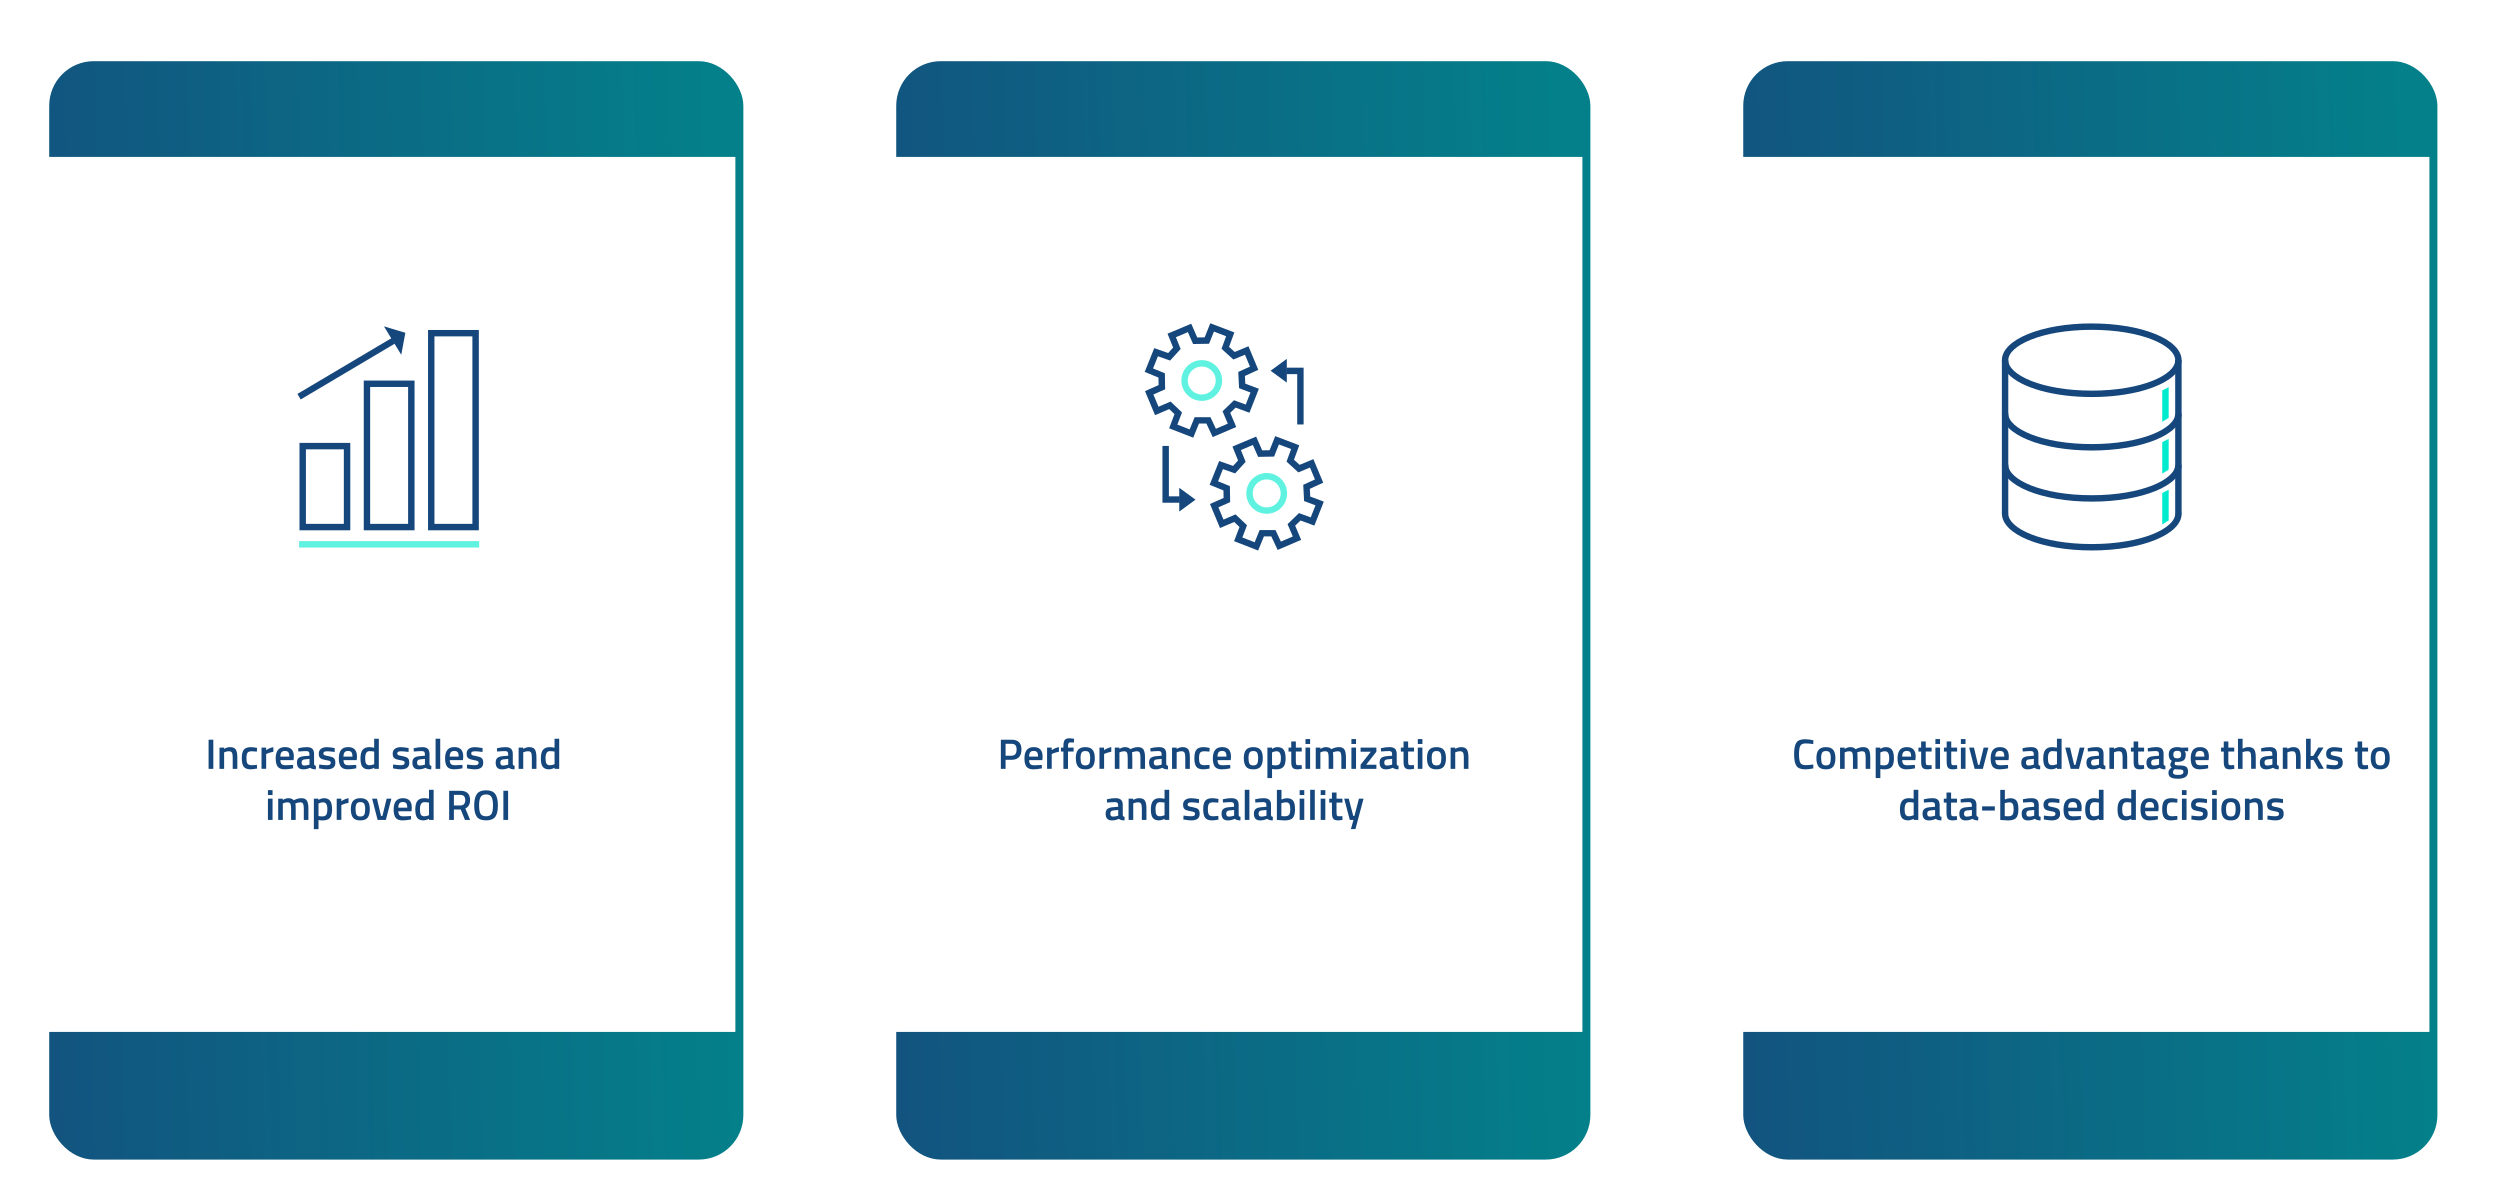<?xml version="1.0" encoding="UTF-8"?>
<svg xmlns="http://www.w3.org/2000/svg" xmlns:xlink="http://www.w3.org/1999/xlink" viewBox="0 0 940 450">
  <defs>
    <style>
      .cls-1 {
        fill: url(#Unbenannter_Verlauf_4);
        filter: url(#drop-shadow-1);
      }

      .cls-2 {
        fill: #16477c;
      }

      .cls-3 {
        filter: url(#drop-shadow-12);
      }

      .cls-3, .cls-4, .cls-5, .cls-6 {
        fill: #fff;
      }

      .cls-7 {
        fill: url(#Unbenannter_Verlauf_4-3);
        filter: url(#drop-shadow-3);
      }

      .cls-5 {
        filter: url(#drop-shadow-13);
      }

      .cls-8 {
        fill: url(#Unbenannter_Verlauf_4-2);
        filter: url(#drop-shadow-2);
      }

      .cls-9 {
        fill: #60f2e0;
      }

      .cls-10 {
        fill: #00eace;
      }

      .cls-6 {
        filter: url(#drop-shadow-11);
      }
    </style>
    <linearGradient id="Unbenannter_Verlauf_4" data-name="Unbenannter Verlauf 4" x1="-63.51" y1="229.52" x2="268.68" y2="219.97" gradientUnits="userSpaceOnUse">
      <stop offset="0" stop-color="#16477c"></stop>
      <stop offset="1" stop-color="#04808a"></stop>
    </linearGradient>
    <filter id="drop-shadow-1" x="6" y="11" width="286" height="437" filterUnits="userSpaceOnUse">
      <feOffset dx="3" dy="6"></feOffset>
      <feGaussianBlur result="blur" stdDeviation="4"></feGaussianBlur>
      <feFlood flood-color="#000" flood-opacity=".2"></feFlood>
      <feComposite in2="blur" operator="in"></feComposite>
      <feComposite in="SourceGraphic"></feComposite>
    </filter>
    <linearGradient id="Unbenannter_Verlauf_4-2" data-name="Unbenannter Verlauf 4" x1="254.97" x2="587.16" y2="219.97" xlink:href="#Unbenannter_Verlauf_4"></linearGradient>
    <filter id="drop-shadow-2" x="324" y="11" width="286" height="437" filterUnits="userSpaceOnUse">
      <feOffset dx="3" dy="6"></feOffset>
      <feGaussianBlur result="blur-2" stdDeviation="4"></feGaussianBlur>
      <feFlood flood-color="#000" flood-opacity=".2"></feFlood>
      <feComposite in2="blur-2" operator="in"></feComposite>
      <feComposite in="SourceGraphic"></feComposite>
    </filter>
    <linearGradient id="Unbenannter_Verlauf_4-3" data-name="Unbenannter Verlauf 4" x1="573.45" x2="905.64" xlink:href="#Unbenannter_Verlauf_4"></linearGradient>
    <filter id="drop-shadow-3" x="642.96" y="11" width="286" height="437" filterUnits="userSpaceOnUse">
      <feOffset dx="3" dy="6"></feOffset>
      <feGaussianBlur result="blur-3" stdDeviation="4"></feGaussianBlur>
      <feFlood flood-color="#000" flood-opacity=".2"></feFlood>
      <feComposite in2="blur-3" operator="in"></feComposite>
      <feComposite in="SourceGraphic"></feComposite>
    </filter>
    <filter id="drop-shadow-11" x="380.39" y="90" width="165" height="165" filterUnits="userSpaceOnUse">
      <feOffset dx="-1" dy="8"></feOffset>
      <feGaussianBlur result="blur-4" stdDeviation="4"></feGaussianBlur>
      <feFlood flood-color="#000" flood-opacity=".22"></feFlood>
      <feComposite in2="blur-4" operator="in"></feComposite>
      <feComposite in="SourceGraphic"></feComposite>
    </filter>
    <filter id="drop-shadow-12" x="703.39" y="90" width="164" height="165" filterUnits="userSpaceOnUse">
      <feOffset dx="-1" dy="8"></feOffset>
      <feGaussianBlur result="blur-5" stdDeviation="4"></feGaussianBlur>
      <feFlood flood-color="#000" flood-opacity=".22"></feFlood>
      <feComposite in2="blur-5" operator="in"></feComposite>
      <feComposite in="SourceGraphic"></feComposite>
    </filter>
    <filter id="drop-shadow-13" x="62.39" y="90" width="165" height="165" filterUnits="userSpaceOnUse">
      <feOffset dx="-1" dy="8"></feOffset>
      <feGaussianBlur result="blur-6" stdDeviation="4"></feGaussianBlur>
      <feFlood flood-color="#000" flood-opacity=".22"></feFlood>
      <feComposite in2="blur-6" operator="in"></feComposite>
      <feComposite in="SourceGraphic"></feComposite>
    </filter>
  </defs>
  <g id="Ebene_2">
    <g>
      <rect class="cls-1" x="15.5" y="17" width="261" height="413" rx="16.75" ry="16.75"></rect>
      <rect class="cls-4" x="15.5" y="59" width="261" height="329"></rect>
    </g>
    <g>
      <rect class="cls-8" x="333.98" y="17" width="261" height="413" rx="16.75" ry="16.75"></rect>
      <rect class="cls-4" x="333.98" y="59" width="261" height="329"></rect>
    </g>
    <g>
      <rect class="cls-7" x="652.46" y="17" width="261" height="413" rx="16.75" ry="16.75"></rect>
      <rect class="cls-4" x="652.46" y="59" width="261" height="329"></rect>
    </g>
  </g>
  <g id="Text">
    <g>
      <path class="cls-2" d="M78.43,289.09v-10.96h1.78v10.96h-1.78Z"></path>
      <path class="cls-2" d="M84.27,289.09h-1.74v-8h1.73v.5c.78-.45,1.51-.67,2.21-.67,1.07,0,1.79.3,2.18.9.39.6.58,1.6.58,2.98v4.29h-1.73v-4.24c0-.86-.09-1.48-.28-1.84s-.57-.54-1.14-.54c-.54,0-1.07.11-1.57.32l-.24.1v6.21Z"></path>
      <path class="cls-2" d="M94.25,280.92c.57,0,1.23.07,2,.22l.4.08-.06,1.38c-.84-.09-1.47-.13-1.87-.13-.81,0-1.35.18-1.63.54s-.42,1.04-.42,2.05.13,1.7.4,2.08c.27.38.82.58,1.66.58l1.87-.13.05,1.39c-1.08.19-1.89.29-2.43.29-1.22,0-2.07-.33-2.57-.98s-.74-1.73-.74-3.22.26-2.56.78-3.19c.52-.63,1.38-.95,2.56-.95Z"></path>
      <path class="cls-2" d="M98.33,289.09v-8h1.73v.96c.91-.59,1.81-.96,2.72-1.13v1.74c-.92.18-1.7.42-2.35.7l-.35.14v5.58h-1.74Z"></path>
      <path class="cls-2" d="M109.74,287.65l.45-.05.03,1.29c-1.22.25-2.29.37-3.23.37-1.18,0-2.04-.33-2.55-.98-.52-.65-.78-1.69-.78-3.12,0-2.84,1.16-4.26,3.47-4.26s3.36,1.22,3.36,3.66l-.11,1.25h-4.96c.01.66.16,1.15.43,1.46.28.31.79.46,1.55.46s1.54-.03,2.34-.1ZM108.78,284.48c0-.79-.13-1.34-.38-1.65-.25-.31-.67-.47-1.27-.47s-1.03.17-1.3.5c-.27.33-.41.88-.42,1.63h3.38Z"></path>
      <path class="cls-2" d="M118.09,283.56v3.65c.01.23.07.41.18.52.11.11.29.19.52.22l-.05,1.33c-.92,0-1.63-.2-2.13-.59-.85.39-1.71.59-2.58.59-1.59,0-2.38-.85-2.38-2.54,0-.81.22-1.4.65-1.76.43-.36,1.1-.58,1.99-.66l2.06-.18v-.58c0-.43-.09-.72-.28-.89-.19-.17-.46-.26-.82-.26-.68,0-1.54.04-2.56.13l-.51.03-.06-1.23c1.16-.28,2.23-.42,3.21-.42s1.68.21,2.11.63c.43.42.65,1.09.65,2.01ZM114.5,285.54c-.74.06-1.1.46-1.1,1.2s.33,1.1.98,1.1c.53,0,1.1-.09,1.7-.26l.29-.1v-2.13l-1.86.18Z"></path>
      <path class="cls-2" d="M125.83,282.74c-1.26-.17-2.17-.26-2.74-.26s-.96.07-1.18.2c-.22.13-.33.34-.33.63s.12.49.36.61c.24.12.81.25,1.7.41s1.52.4,1.9.73c.37.33.56.92.56,1.76s-.27,1.46-.81,1.86c-.54.39-1.33.59-2.36.59-.65,0-1.47-.09-2.46-.27l-.5-.08.06-1.46c1.28.17,2.2.26,2.77.26s.97-.07,1.21-.21.36-.37.36-.69-.12-.54-.34-.66c-.23-.12-.78-.26-1.65-.4-.87-.14-1.51-.37-1.91-.68-.41-.31-.61-.88-.61-1.7s.28-1.43.84-1.84c.56-.4,1.28-.61,2.15-.61.68,0,1.52.09,2.51.26l.5.1-.03,1.46Z"></path>
      <path class="cls-2" d="M133.48,287.65l.45-.05.03,1.29c-1.22.25-2.29.37-3.23.37-1.18,0-2.04-.33-2.55-.98-.52-.65-.78-1.69-.78-3.12,0-2.84,1.16-4.26,3.47-4.26s3.36,1.22,3.36,3.66l-.11,1.25h-4.96c.01.66.16,1.15.43,1.46.28.31.79.46,1.55.46s1.54-.03,2.34-.1ZM132.52,284.48c0-.79-.13-1.34-.38-1.65-.25-.31-.67-.47-1.27-.47s-1.03.17-1.3.5c-.27.33-.41.88-.42,1.63h3.38Z"></path>
      <path class="cls-2" d="M142.44,277.77v11.33h-1.73v-.42c-.78.39-1.49.59-2.14.59-1.05,0-1.81-.31-2.3-.94-.49-.63-.73-1.69-.73-3.17s.27-2.56.81-3.23c.54-.67,1.38-1.01,2.52-1.01.38,0,.99.07,1.82.21v-3.36h1.74ZM140.43,287.43l.27-.11v-4.73c-.64-.11-1.23-.16-1.78-.16-1.08,0-1.62.89-1.62,2.69,0,.98.12,1.66.38,2.04.25.38.65.57,1.19.57s1.06-.1,1.55-.29Z"></path>
      <path class="cls-2" d="M153.62,282.74c-1.26-.17-2.17-.26-2.74-.26s-.96.07-1.18.2c-.22.13-.33.34-.33.63s.12.49.36.61c.24.12.81.25,1.7.41s1.52.4,1.9.73c.37.33.56.92.56,1.76s-.27,1.46-.81,1.86c-.54.39-1.33.59-2.36.59-.65,0-1.47-.09-2.46-.27l-.5-.08.06-1.46c1.28.17,2.2.26,2.77.26s.97-.07,1.21-.21.36-.37.36-.69-.12-.54-.34-.66c-.23-.12-.78-.26-1.65-.4-.87-.14-1.51-.37-1.91-.68-.41-.31-.61-.88-.61-1.7s.28-1.43.84-1.84c.56-.4,1.28-.61,2.15-.61.68,0,1.52.09,2.51.26l.5.1-.03,1.46Z"></path>
      <path class="cls-2" d="M161.5,283.56v3.65c.01.23.07.41.18.52.11.11.29.19.52.22l-.05,1.33c-.92,0-1.63-.2-2.13-.59-.85.39-1.71.59-2.58.59-1.59,0-2.38-.85-2.38-2.54,0-.81.22-1.4.65-1.76.43-.36,1.1-.58,1.99-.66l2.06-.18v-.58c0-.43-.09-.72-.28-.89-.19-.17-.46-.26-.82-.26-.68,0-1.54.04-2.56.13l-.51.03-.06-1.23c1.16-.28,2.23-.42,3.21-.42s1.68.21,2.11.63c.43.42.65,1.09.65,2.01ZM157.91,285.54c-.74.06-1.1.46-1.1,1.2s.33,1.1.98,1.1c.53,0,1.1-.09,1.7-.26l.29-.1v-2.13l-1.86.18Z"></path>
      <path class="cls-2" d="M163.78,289.09v-11.33h1.74v11.33h-1.74Z"></path>
      <path class="cls-2" d="M173.43,287.65l.45-.05.03,1.29c-1.22.25-2.29.37-3.23.37-1.18,0-2.04-.33-2.55-.98-.52-.65-.78-1.69-.78-3.12,0-2.84,1.16-4.26,3.47-4.26s3.36,1.22,3.36,3.66l-.11,1.25h-4.96c.01.66.16,1.15.43,1.46.28.31.79.46,1.55.46s1.54-.03,2.34-.1ZM172.47,284.48c0-.79-.13-1.34-.38-1.65-.25-.31-.67-.47-1.27-.47s-1.03.17-1.3.5c-.27.33-.41.88-.42,1.63h3.38Z"></path>
      <path class="cls-2" d="M181.42,282.74c-1.26-.17-2.17-.26-2.74-.26s-.96.07-1.18.2c-.22.13-.33.34-.33.63s.12.49.36.61c.24.12.81.25,1.7.41s1.52.4,1.9.73c.37.33.56.92.56,1.76s-.27,1.46-.81,1.86c-.54.39-1.33.59-2.36.59-.65,0-1.47-.09-2.46-.27l-.5-.08.06-1.46c1.28.17,2.2.26,2.77.26s.97-.07,1.21-.21.36-.37.36-.69-.12-.54-.34-.66c-.23-.12-.78-.26-1.65-.4-.87-.14-1.51-.37-1.91-.68-.41-.31-.61-.88-.61-1.7s.28-1.43.84-1.84c.56-.4,1.28-.61,2.15-.61.68,0,1.52.09,2.51.26l.5.1-.03,1.46Z"></path>
      <path class="cls-2" d="M192.81,283.56v3.65c.01.23.07.41.18.52.11.11.29.19.52.22l-.05,1.33c-.92,0-1.63-.2-2.13-.59-.85.39-1.71.59-2.58.59-1.59,0-2.38-.85-2.38-2.54,0-.81.22-1.4.65-1.76.43-.36,1.1-.58,1.99-.66l2.06-.18v-.58c0-.43-.09-.72-.28-.89-.19-.17-.46-.26-.82-.26-.68,0-1.54.04-2.56.13l-.51.03-.06-1.23c1.16-.28,2.23-.42,3.21-.42s1.68.21,2.11.63c.43.42.65,1.09.65,2.01ZM189.22,285.54c-.74.06-1.1.46-1.1,1.2s.33,1.1.98,1.1c.53,0,1.1-.09,1.7-.26l.29-.1v-2.13l-1.86.18Z"></path>
      <path class="cls-2" d="M196.74,289.09h-1.74v-8h1.73v.5c.78-.45,1.51-.67,2.21-.67,1.07,0,1.79.3,2.18.9.39.6.58,1.6.58,2.98v4.29h-1.73v-4.24c0-.86-.09-1.48-.28-1.84s-.57-.54-1.14-.54c-.54,0-1.07.11-1.57.32l-.24.1v6.21Z"></path>
      <path class="cls-2" d="M210.26,277.77v11.33h-1.73v-.42c-.78.39-1.49.59-2.14.59-1.05,0-1.81-.31-2.3-.94-.49-.63-.73-1.69-.73-3.17s.27-2.56.81-3.23c.54-.67,1.38-1.01,2.52-1.01.38,0,.99.07,1.82.21v-3.36h1.74ZM208.25,287.43l.27-.11v-4.73c-.64-.11-1.23-.16-1.78-.16-1.08,0-1.62.89-1.62,2.69,0,.98.12,1.66.38,2.04.25.38.65.57,1.19.57s1.06-.1,1.55-.29Z"></path>
      <path class="cls-2" d="M100.74,298.93v-1.84h1.74v1.84h-1.74ZM100.74,308.29v-8h1.74v8h-1.74Z"></path>
      <path class="cls-2" d="M106.34,308.29h-1.74v-8h1.73v.5c.76-.45,1.45-.67,2.08-.67.93,0,1.61.26,2.03.79.97-.52,1.94-.79,2.9-.79s1.64.3,2.03.89.59,1.59.59,3v4.29h-1.73v-4.24c0-.86-.09-1.48-.26-1.84-.18-.36-.54-.54-1.1-.54-.48,0-1,.11-1.55.32l-.27.11c.08.21.13.9.13,2.05v4.14h-1.73v-4.11c0-.95-.09-1.61-.26-1.97-.17-.36-.54-.54-1.12-.54-.53,0-1.03.11-1.49.32l-.24.1v6.21Z"></path>
      <path class="cls-2" d="M118.01,311.73v-11.44h1.73v.5c.74-.45,1.42-.67,2.06-.67,1.06,0,1.83.32,2.32.97.49.64.74,1.73.74,3.25s-.28,2.59-.84,3.21c-.56.62-1.48.93-2.74.93-.44,0-.94-.05-1.52-.14v3.41h-1.74ZM121.5,301.67c-.5,0-1,.11-1.5.34l-.24.11v4.72c.43.09.9.13,1.41.13.73,0,1.23-.21,1.5-.62s.42-1.12.42-2.13c0-1.7-.53-2.54-1.58-2.54Z"></path>
      <path class="cls-2" d="M126.6,308.29v-8h1.73v.96c.91-.59,1.81-.96,2.72-1.14v1.74c-.92.18-1.7.42-2.35.71l-.35.14v5.58h-1.74Z"></path>
      <path class="cls-2" d="M132.75,301.16c.55-.69,1.46-1.04,2.74-1.04s2.19.35,2.74,1.04c.55.69.82,1.73.82,3.12s-.27,2.43-.8,3.14c-.53.7-1.46,1.05-2.77,1.05s-2.24-.35-2.77-1.05c-.53-.71-.8-1.75-.8-3.14s.27-2.43.82-3.12ZM134.06,306.36c.25.43.73.64,1.44.64s1.19-.21,1.44-.64c.25-.43.37-1.12.37-2.1s-.13-1.66-.39-2.06c-.26-.4-.73-.61-1.42-.61s-1.16.2-1.42.61c-.26.41-.39,1.09-.39,2.06s.12,1.67.37,2.1Z"></path>
      <path class="cls-2" d="M139.91,300.29h1.82l1.54,6.51h.51l1.6-6.51h1.78l-2.08,8h-3.1l-2.06-8Z"></path>
      <path class="cls-2" d="M154.09,306.85l.45-.05.03,1.3c-1.22.25-2.29.37-3.23.37-1.18,0-2.04-.32-2.55-.97-.52-.65-.78-1.69-.78-3.12,0-2.84,1.16-4.26,3.47-4.26s3.36,1.22,3.36,3.66l-.11,1.25h-4.96c.01.66.16,1.15.43,1.46.28.31.79.46,1.55.46s1.54-.03,2.34-.1ZM153.13,303.69c0-.79-.13-1.34-.38-1.66-.25-.31-.67-.47-1.27-.47s-1.03.17-1.3.5c-.27.33-.41.88-.42,1.63h3.38Z"></path>
      <path class="cls-2" d="M163.05,296.96v11.33h-1.73v-.42c-.78.39-1.49.59-2.14.59-1.05,0-1.81-.31-2.3-.94s-.73-1.69-.73-3.17.27-2.56.81-3.23c.54-.67,1.38-1.01,2.52-1.01.38,0,.99.07,1.82.21v-3.36h1.74ZM161.03,306.63l.27-.11v-4.74c-.64-.11-1.23-.16-1.78-.16-1.08,0-1.62.9-1.62,2.69,0,.98.12,1.66.38,2.04.25.38.65.57,1.19.57s1.06-.1,1.55-.29Z"></path>
      <path class="cls-2" d="M170.66,304.39v3.9h-1.78v-10.96h4.16c2.47,0,3.71,1.16,3.71,3.49,0,1.56-.6,2.61-1.79,3.17l1.81,4.3h-1.95l-1.58-3.9h-2.58ZM174.94,300.84c0-1.31-.63-1.97-1.89-1.97h-2.38v3.98h2.42c.64,0,1.11-.18,1.41-.55.3-.37.45-.86.45-1.46Z"></path>
      <path class="cls-2" d="M186.22,307.12c-.66.9-1.81,1.34-3.46,1.34s-2.81-.45-3.47-1.35c-.66-.9-.99-2.32-.99-4.25s.33-3.37,1-4.3c.67-.94,1.82-1.41,3.46-1.41s2.79.47,3.46,1.4c.66.93.99,2.37.99,4.31s-.33,3.36-.98,4.26ZM180.68,305.97c.36.63,1.06.95,2.08.95s1.71-.31,2.07-.93c.36-.62.54-1.66.54-3.11s-.18-2.51-.55-3.18c-.37-.66-1.05-.99-2.06-.99s-1.69.33-2.06.99c-.37.66-.56,1.71-.56,3.16s.18,2.48.54,3.11Z"></path>
      <path class="cls-2" d="M189.27,308.29v-10.96h1.78v10.96h-1.78Z"></path>
    </g>
    <g>
      <path class="cls-2" d="M380.34,285.68h-2.24v3.41h-1.78v-10.96h4.02c2.49,0,3.73,1.23,3.73,3.68,0,1.26-.31,2.22-.94,2.88-.62.66-1.55.99-2.79.99ZM378.1,284.15h2.22c1.28,0,1.92-.78,1.92-2.34,0-.75-.15-1.29-.46-1.63-.31-.34-.79-.51-1.46-.51h-2.22v4.48Z"></path>
      <path class="cls-2" d="M391.27,287.65l.45-.05.03,1.3c-1.22.25-2.29.37-3.23.37-1.18,0-2.04-.33-2.55-.98-.52-.65-.78-1.69-.78-3.12,0-2.84,1.16-4.26,3.47-4.26s3.36,1.22,3.36,3.66l-.11,1.25h-4.96c.01.66.16,1.15.43,1.46s.79.46,1.55.46,1.54-.03,2.34-.1ZM390.31,284.48c0-.79-.13-1.34-.38-1.66-.25-.31-.67-.47-1.27-.47s-1.03.17-1.3.5c-.27.33-.41.88-.42,1.63h3.38Z"></path>
      <path class="cls-2" d="M393.7,289.09v-8h1.73v.96c.91-.59,1.81-.96,2.72-1.14v1.74c-.92.18-1.7.42-2.35.7l-.35.14v5.58h-1.74Z"></path>
      <path class="cls-2" d="M401.57,282.58v6.51h-1.73v-6.51h-.93v-1.49h.93v-.51c0-1.14.17-1.93.5-2.35.33-.43.92-.64,1.76-.64l1.73.16-.02,1.42c-.52-.02-.96-.03-1.3-.03s-.59.1-.73.31c-.14.21-.21.59-.21,1.14v.5h2.11v1.49h-2.11Z"></path>
      <path class="cls-2" d="M405.35,281.96c.55-.69,1.46-1.04,2.74-1.04s2.19.35,2.74,1.04c.55.69.82,1.73.82,3.12s-.27,2.43-.8,3.14-1.46,1.06-2.77,1.06-2.24-.35-2.77-1.06-.8-1.75-.8-3.14.27-2.43.82-3.12ZM406.66,287.16c.25.43.73.64,1.44.64s1.19-.21,1.44-.64.37-1.13.37-2.1-.13-1.66-.39-2.06c-.26-.41-.73-.61-1.42-.61s-1.16.2-1.42.61c-.26.41-.39,1.09-.39,2.06s.12,1.67.37,2.1Z"></path>
      <path class="cls-2" d="M413.39,289.09v-8h1.73v.96c.91-.59,1.81-.96,2.72-1.14v1.74c-.92.18-1.7.42-2.35.7l-.35.14v5.58h-1.74Z"></path>
      <path class="cls-2" d="M420.91,289.09h-1.74v-8h1.73v.5c.76-.45,1.45-.67,2.08-.67.93,0,1.61.26,2.03.78.97-.52,1.94-.78,2.9-.78s1.64.3,2.03.89.59,1.59.59,3v4.29h-1.73v-4.24c0-.86-.09-1.48-.26-1.84-.18-.36-.54-.54-1.1-.54-.48,0-1,.11-1.55.32l-.27.11c.08.21.13.9.13,2.05v4.14h-1.73v-4.11c0-.95-.09-1.6-.26-1.97-.17-.36-.54-.54-1.12-.54-.53,0-1.03.11-1.49.32l-.24.1v6.21Z"></path>
      <path class="cls-2" d="M438.5,283.56v3.65c.01.23.07.41.18.52s.29.18.52.22l-.05,1.33c-.92,0-1.63-.2-2.13-.59-.85.39-1.71.59-2.58.59-1.59,0-2.38-.85-2.38-2.54,0-.81.22-1.4.65-1.76.43-.36,1.1-.58,1.99-.66l2.06-.18v-.58c0-.43-.09-.73-.28-.9-.19-.17-.46-.26-.82-.26-.68,0-1.54.04-2.56.13l-.51.03-.06-1.23c1.16-.28,2.23-.42,3.21-.42s1.68.21,2.11.63c.43.42.65,1.09.65,2.01ZM434.91,285.54c-.74.06-1.1.46-1.1,1.2s.33,1.1.98,1.1c.53,0,1.1-.08,1.7-.26l.29-.1v-2.13l-1.86.18Z"></path>
      <path class="cls-2" d="M442.43,289.09h-1.74v-8h1.73v.5c.78-.45,1.51-.67,2.21-.67,1.07,0,1.79.3,2.18.9.39.6.58,1.6.58,2.98v4.29h-1.73v-4.24c0-.86-.09-1.48-.28-1.84-.19-.36-.57-.54-1.14-.54-.54,0-1.07.11-1.57.32l-.24.1v6.21Z"></path>
      <path class="cls-2" d="M452.42,280.92c.57,0,1.23.07,2,.22l.4.08-.06,1.38c-.84-.08-1.47-.13-1.87-.13-.81,0-1.35.18-1.63.54-.28.36-.42,1.05-.42,2.05s.13,1.7.4,2.08.82.58,1.66.58l1.87-.13.05,1.39c-1.08.19-1.89.29-2.43.29-1.22,0-2.07-.33-2.57-.98-.5-.66-.74-1.73-.74-3.22s.26-2.56.78-3.19c.52-.63,1.38-.95,2.56-.95Z"></path>
      <path class="cls-2" d="M462.11,287.65l.45-.05.03,1.3c-1.22.25-2.29.37-3.23.37-1.18,0-2.04-.33-2.55-.98-.52-.65-.78-1.69-.78-3.12,0-2.84,1.16-4.26,3.47-4.26s3.36,1.22,3.36,3.66l-.11,1.25h-4.96c.01.66.16,1.15.43,1.46s.79.46,1.55.46,1.54-.03,2.34-.1ZM461.15,284.48c0-.79-.13-1.34-.38-1.66-.25-.31-.67-.47-1.27-.47s-1.03.17-1.3.5c-.27.33-.41.88-.42,1.63h3.38Z"></path>
      <path class="cls-2" d="M468.51,281.96c.55-.69,1.46-1.04,2.74-1.04s2.19.35,2.74,1.04c.55.69.82,1.73.82,3.12s-.27,2.43-.8,3.14-1.46,1.06-2.77,1.06-2.24-.35-2.77-1.06-.8-1.75-.8-3.14.27-2.43.82-3.12ZM469.81,287.16c.25.43.73.64,1.44.64s1.19-.21,1.44-.64.37-1.13.37-2.1-.13-1.66-.39-2.06c-.26-.41-.73-.61-1.42-.61s-1.16.2-1.42.61c-.26.41-.39,1.09-.39,2.06s.12,1.67.37,2.1Z"></path>
      <path class="cls-2" d="M476.54,292.53v-11.44h1.73v.5c.74-.45,1.42-.67,2.06-.67,1.06,0,1.83.32,2.32.97s.74,1.73.74,3.25-.28,2.59-.84,3.21c-.56.62-1.48.93-2.74.93-.44,0-.94-.05-1.52-.14v3.41h-1.74ZM480.03,282.47c-.5,0-1,.11-1.5.34l-.24.11v4.72c.43.09.9.13,1.41.13.73,0,1.23-.21,1.5-.62s.42-1.12.42-2.13c0-1.7-.53-2.54-1.58-2.54Z"></path>
      <path class="cls-2" d="M489.44,282.58h-2.21v3.52c0,.65.05,1.08.14,1.3.1.21.34.32.74.32l1.31-.05.08,1.39c-.71.14-1.26.21-1.63.21-.91,0-1.53-.21-1.86-.62s-.5-1.2-.5-2.35v-3.71h-1.02v-1.49h1.02v-2.32h1.73v2.32h2.21v1.49Z"></path>
      <path class="cls-2" d="M490.86,279.73v-1.84h1.74v1.84h-1.74ZM490.86,289.09v-8h1.74v8h-1.74Z"></path>
      <path class="cls-2" d="M496.46,289.09h-1.74v-8h1.73v.5c.76-.45,1.45-.67,2.08-.67.93,0,1.61.26,2.03.78.97-.52,1.94-.78,2.9-.78s1.64.3,2.03.89.59,1.59.59,3v4.29h-1.73v-4.24c0-.86-.09-1.48-.26-1.84-.18-.36-.54-.54-1.1-.54-.48,0-1,.11-1.55.32l-.27.11c.08.21.13.9.13,2.05v4.14h-1.73v-4.11c0-.95-.09-1.6-.26-1.97-.17-.36-.54-.54-1.12-.54-.53,0-1.03.11-1.49.32l-.24.1v6.21Z"></path>
      <path class="cls-2" d="M508.13,279.73v-1.84h1.74v1.84h-1.74ZM508.13,289.09v-8h1.74v8h-1.74Z"></path>
      <path class="cls-2" d="M511.58,282.64v-1.55h5.94v1.55l-3.84,4.9h3.84v1.55h-5.94v-1.55l3.86-4.9h-3.86Z"></path>
      <path class="cls-2" d="M525.17,283.56v3.65c.01.23.07.41.18.52s.29.18.52.22l-.05,1.33c-.92,0-1.63-.2-2.13-.59-.85.39-1.71.59-2.58.59-1.59,0-2.38-.85-2.38-2.54,0-.81.22-1.4.65-1.76.43-.36,1.1-.58,1.99-.66l2.06-.18v-.58c0-.43-.09-.73-.28-.9-.19-.17-.46-.26-.82-.26-.68,0-1.54.04-2.56.13l-.51.03-.06-1.23c1.16-.28,2.23-.42,3.21-.42s1.68.21,2.11.63c.43.42.65,1.09.65,2.01ZM521.58,285.54c-.74.06-1.1.46-1.1,1.2s.33,1.1.98,1.1c.53,0,1.1-.08,1.7-.26l.29-.1v-2.13l-1.86.18Z"></path>
      <path class="cls-2" d="M531.66,282.58h-2.21v3.52c0,.65.05,1.08.14,1.3.1.21.34.32.74.32l1.31-.05.08,1.39c-.71.14-1.26.21-1.63.21-.91,0-1.53-.21-1.86-.62s-.5-1.2-.5-2.35v-3.71h-1.02v-1.49h1.02v-2.32h1.73v2.32h2.21v1.49Z"></path>
      <path class="cls-2" d="M533.09,279.73v-1.84h1.74v1.84h-1.74ZM533.09,289.09v-8h1.74v8h-1.74Z"></path>
      <path class="cls-2" d="M537.38,281.96c.55-.69,1.46-1.04,2.74-1.04s2.19.35,2.74,1.04c.55.69.82,1.73.82,3.12s-.27,2.43-.8,3.14-1.46,1.06-2.77,1.06-2.24-.35-2.77-1.06-.8-1.75-.8-3.14.27-2.43.82-3.12ZM538.69,287.16c.25.43.73.64,1.44.64s1.19-.21,1.44-.64.37-1.13.37-2.1-.13-1.66-.39-2.06c-.26-.41-.73-.61-1.42-.61s-1.16.2-1.42.61c-.26.41-.39,1.09-.39,2.06s.12,1.67.37,2.1Z"></path>
      <path class="cls-2" d="M547.17,289.09h-1.74v-8h1.73v.5c.78-.45,1.51-.67,2.21-.67,1.07,0,1.79.3,2.18.9.39.6.58,1.6.58,2.98v4.29h-1.73v-4.24c0-.86-.09-1.48-.28-1.84-.19-.36-.57-.54-1.14-.54-.54,0-1.07.11-1.57.32l-.24.1v6.21Z"></path>
      <path class="cls-2" d="M422.16,302.76v3.65c.01.23.07.41.18.52s.29.18.52.22l-.05,1.33c-.92,0-1.63-.2-2.13-.59-.85.39-1.71.59-2.58.59-1.59,0-2.38-.85-2.38-2.54,0-.81.22-1.4.65-1.76.43-.36,1.1-.58,1.99-.66l2.06-.18v-.58c0-.43-.09-.73-.28-.9-.19-.17-.46-.26-.82-.26-.68,0-1.54.04-2.56.13l-.51.03-.06-1.23c1.16-.28,2.23-.42,3.21-.42s1.68.21,2.11.63c.43.42.65,1.09.65,2.01ZM418.58,304.74c-.74.06-1.1.46-1.1,1.2s.33,1.1.98,1.1c.53,0,1.1-.08,1.7-.26l.29-.1v-2.13l-1.86.18Z"></path>
      <path class="cls-2" d="M426.1,308.29h-1.74v-8h1.73v.5c.78-.45,1.51-.67,2.21-.67,1.07,0,1.79.3,2.18.9.39.6.58,1.6.58,2.98v4.29h-1.73v-4.24c0-.86-.09-1.48-.28-1.84-.19-.36-.57-.54-1.14-.54-.54,0-1.07.11-1.57.32l-.24.1v6.21Z"></path>
      <path class="cls-2" d="M439.62,296.96v11.33h-1.73v-.42c-.78.39-1.49.59-2.14.59-1.05,0-1.81-.31-2.3-.94-.49-.63-.73-1.69-.73-3.17s.27-2.56.81-3.23c.54-.67,1.38-1.01,2.52-1.01.38,0,.99.07,1.82.21v-3.36h1.74ZM437.6,306.63l.27-.11v-4.74c-.64-.11-1.23-.16-1.78-.16-1.08,0-1.62.9-1.62,2.69,0,.98.12,1.66.38,2.04.25.38.65.57,1.19.57s1.06-.1,1.55-.29Z"></path>
      <path class="cls-2" d="M450.8,301.94c-1.26-.17-2.17-.26-2.74-.26s-.96.07-1.18.2c-.22.13-.33.34-.33.63s.12.49.36.61c.24.12.81.25,1.7.41s1.52.4,1.9.73c.37.33.56.92.56,1.76s-.27,1.46-.81,1.86c-.54.39-1.33.59-2.36.59-.65,0-1.47-.09-2.46-.27l-.5-.08.06-1.46c1.28.17,2.2.26,2.77.26s.97-.07,1.21-.21.36-.37.36-.69-.12-.54-.34-.66c-.23-.12-.78-.26-1.65-.4-.87-.14-1.51-.37-1.91-.68s-.61-.88-.61-1.7.28-1.43.84-1.84c.56-.41,1.28-.61,2.15-.61.68,0,1.52.09,2.51.26l.5.1-.03,1.46Z"></path>
      <path class="cls-2" d="M455.74,300.12c.57,0,1.23.07,2,.22l.4.08-.06,1.38c-.84-.08-1.47-.13-1.87-.13-.81,0-1.35.18-1.63.54-.28.36-.42,1.05-.42,2.05s.13,1.7.4,2.08.82.58,1.66.58l1.87-.13.05,1.39c-1.08.19-1.89.29-2.43.29-1.22,0-2.07-.33-2.57-.98-.5-.66-.74-1.73-.74-3.22s.26-2.56.78-3.19c.52-.63,1.38-.95,2.56-.95Z"></path>
      <path class="cls-2" d="M465.74,302.76v3.65c.01.23.07.41.18.52s.29.18.52.22l-.05,1.33c-.92,0-1.63-.2-2.13-.59-.85.39-1.71.59-2.58.59-1.59,0-2.38-.85-2.38-2.54,0-.81.22-1.4.65-1.76.43-.36,1.1-.58,1.99-.66l2.06-.18v-.58c0-.43-.09-.73-.28-.9-.19-.17-.46-.26-.82-.26-.68,0-1.54.04-2.56.13l-.51.03-.06-1.23c1.16-.28,2.23-.42,3.21-.42s1.68.21,2.11.63c.43.42.65,1.09.65,2.01ZM462.16,304.74c-.74.06-1.1.46-1.1,1.2s.33,1.1.98,1.1c.53,0,1.1-.08,1.7-.26l.29-.1v-2.13l-1.86.18Z"></path>
      <path class="cls-2" d="M468.03,308.29v-11.33h1.74v11.33h-1.74Z"></path>
      <path class="cls-2" d="M477.9,302.76v3.65c.01.23.07.41.18.52s.29.18.52.22l-.05,1.33c-.92,0-1.63-.2-2.13-.59-.85.39-1.71.59-2.58.59-1.59,0-2.38-.85-2.38-2.54,0-.81.22-1.4.65-1.76.43-.36,1.1-.58,1.99-.66l2.06-.18v-.58c0-.43-.09-.73-.28-.9-.19-.17-.46-.26-.82-.26-.68,0-1.54.04-2.56.13l-.51.03-.06-1.23c1.16-.28,2.23-.42,3.21-.42s1.68.21,2.11.63c.43.42.65,1.09.65,2.01ZM474.32,304.74c-.74.06-1.1.46-1.1,1.2s.33,1.1.98,1.1c.53,0,1.1-.08,1.7-.26l.29-.1v-2.13l-1.86.18Z"></path>
      <path class="cls-2" d="M483.82,300.12c1.1,0,1.89.31,2.38.92s.73,1.7.73,3.26-.29,2.64-.86,3.26c-.58.61-1.59.92-3.04.92-.5,0-1.3-.05-2.38-.14l-.54-.05v-11.31h1.73v3.63c.74-.32,1.4-.48,2-.48ZM483.02,306.92c.85,0,1.42-.2,1.7-.6.28-.4.42-1.08.42-2.04s-.12-1.63-.36-2.02-.63-.58-1.18-.58c-.51,0-1.02.08-1.54.24l-.26.08v4.86c.59.04.99.06,1.2.06Z"></path>
      <path class="cls-2" d="M488.67,298.93v-1.84h1.74v1.84h-1.74ZM488.67,308.29v-8h1.74v8h-1.74Z"></path>
      <path class="cls-2" d="M492.62,308.29v-11.33h1.74v11.33h-1.74Z"></path>
      <path class="cls-2" d="M496.58,298.93v-1.84h1.74v1.84h-1.74ZM496.58,308.29v-8h1.74v8h-1.74Z"></path>
      <path class="cls-2" d="M504.74,301.78h-2.21v3.52c0,.65.05,1.08.14,1.3.1.21.34.32.74.32l1.31-.05.08,1.39c-.71.14-1.26.21-1.63.21-.91,0-1.53-.21-1.86-.62s-.5-1.2-.5-2.35v-3.71h-1.02v-1.49h1.02v-2.32h1.73v2.32h2.21v1.49Z"></path>
      <path class="cls-2" d="M505.42,300.29h1.71l1.7,6.51h.43l1.7-6.51h1.73l-3.04,11.44h-1.71l.96-3.44h-1.38l-2.1-8Z"></path>
    </g>
    <g>
      <path class="cls-2" d="M678.7,289.27c-1.6,0-2.69-.44-3.26-1.33-.57-.88-.86-2.34-.86-4.37s.29-3.47.86-4.33,1.66-1.29,3.25-1.29c.95,0,1.99.13,3.14.4l-.06,1.44c-.96-.17-1.92-.26-2.88-.26s-1.61.29-1.95.86c-.34.57-.51,1.64-.51,3.22s.17,2.65.5,3.22c.33.57.98.86,1.94.86s1.93-.08,2.91-.24l.05,1.47c-1.1.23-2.14.35-3.12.35Z"></path>
      <path class="cls-2" d="M683.81,281.96c.55-.69,1.46-1.04,2.74-1.04s2.19.35,2.74,1.04c.55.69.82,1.73.82,3.12s-.27,2.43-.8,3.14-1.46,1.06-2.77,1.06-2.24-.35-2.77-1.06-.8-1.75-.8-3.14.27-2.43.82-3.12ZM685.12,287.16c.25.43.73.64,1.44.64s1.19-.21,1.44-.64.37-1.13.37-2.1-.13-1.66-.39-2.06c-.26-.41-.73-.61-1.42-.61s-1.16.2-1.42.61c-.26.41-.39,1.09-.39,2.06s.12,1.67.37,2.1Z"></path>
      <path class="cls-2" d="M693.6,289.09h-1.74v-8h1.73v.5c.76-.45,1.45-.67,2.08-.67.93,0,1.61.26,2.03.78.97-.52,1.94-.78,2.9-.78s1.64.3,2.03.89.59,1.59.59,3v4.29h-1.73v-4.24c0-.86-.09-1.48-.26-1.84-.18-.36-.54-.54-1.1-.54-.48,0-1,.11-1.55.32l-.27.11c.08.21.13.9.13,2.05v4.14h-1.73v-4.11c0-.95-.09-1.6-.26-1.97-.17-.36-.54-.54-1.12-.54-.53,0-1.03.11-1.49.32l-.24.1v6.21Z"></path>
      <path class="cls-2" d="M705.26,292.53v-11.44h1.73v.5c.74-.45,1.42-.67,2.06-.67,1.06,0,1.83.32,2.32.97s.74,1.73.74,3.25-.28,2.59-.84,3.21c-.56.62-1.48.93-2.74.93-.44,0-.94-.05-1.52-.14v3.41h-1.74ZM708.75,282.47c-.5,0-1,.11-1.5.34l-.24.11v4.72c.43.09.9.13,1.41.13.73,0,1.23-.21,1.5-.62s.42-1.12.42-2.13c0-1.7-.53-2.54-1.58-2.54Z"></path>
      <path class="cls-2" d="M719.55,287.65l.45-.05.03,1.3c-1.22.25-2.29.37-3.23.37-1.18,0-2.04-.33-2.55-.98-.52-.65-.78-1.69-.78-3.12,0-2.84,1.16-4.26,3.47-4.26s3.36,1.22,3.36,3.66l-.11,1.25h-4.96c.01.66.16,1.15.43,1.46s.79.46,1.55.46,1.54-.03,2.34-.1ZM718.59,284.48c0-.79-.13-1.34-.38-1.66-.25-.31-.67-.47-1.27-.47s-1.03.17-1.3.5c-.27.33-.41.88-.42,1.63h3.38Z"></path>
      <path class="cls-2" d="M726.28,282.58h-2.21v3.52c0,.65.05,1.08.14,1.3.1.21.34.32.74.32l1.31-.05.08,1.39c-.71.14-1.26.21-1.63.21-.91,0-1.53-.21-1.86-.62s-.5-1.2-.5-2.35v-3.71h-1.02v-1.49h1.02v-2.32h1.73v2.32h2.21v1.49Z"></path>
      <path class="cls-2" d="M727.71,279.73v-1.84h1.74v1.84h-1.74ZM727.71,289.09v-8h1.74v8h-1.74Z"></path>
      <path class="cls-2" d="M735.87,282.58h-2.21v3.52c0,.65.05,1.08.14,1.3.1.21.34.32.74.32l1.31-.05.08,1.39c-.71.14-1.26.21-1.63.21-.91,0-1.53-.21-1.86-.62s-.5-1.2-.5-2.35v-3.71h-1.02v-1.49h1.02v-2.32h1.73v2.32h2.21v1.49Z"></path>
      <path class="cls-2" d="M737.29,279.73v-1.84h1.74v1.84h-1.74ZM737.29,289.09v-8h1.74v8h-1.74Z"></path>
      <path class="cls-2" d="M740.39,281.09h1.82l1.54,6.51h.51l1.6-6.51h1.78l-2.08,8h-3.1l-2.06-8Z"></path>
      <path class="cls-2" d="M754.57,287.65l.45-.05.03,1.3c-1.22.25-2.29.37-3.23.37-1.18,0-2.04-.33-2.55-.98-.52-.65-.78-1.69-.78-3.12,0-2.84,1.16-4.26,3.47-4.26s3.36,1.22,3.36,3.66l-.11,1.25h-4.96c.01.66.16,1.15.43,1.46s.79.46,1.55.46,1.54-.03,2.34-.1ZM753.61,284.48c0-.79-.13-1.34-.38-1.66-.25-.31-.67-.47-1.27-.47s-1.03.17-1.3.5c-.27.33-.41.88-.42,1.63h3.38Z"></path>
      <path class="cls-2" d="M766.44,283.56v3.65c.01.23.07.41.18.52s.29.18.52.22l-.05,1.33c-.92,0-1.63-.2-2.13-.59-.85.39-1.71.59-2.58.59-1.59,0-2.38-.85-2.38-2.54,0-.81.22-1.4.65-1.76.43-.36,1.1-.58,1.99-.66l2.06-.18v-.58c0-.43-.09-.73-.28-.9-.19-.17-.46-.26-.82-.26-.68,0-1.54.04-2.56.13l-.51.03-.06-1.23c1.16-.28,2.23-.42,3.21-.42s1.68.21,2.11.63c.43.42.65,1.09.65,2.01ZM762.86,285.54c-.74.06-1.1.46-1.1,1.2s.33,1.1.98,1.1c.53,0,1.1-.08,1.7-.26l.29-.1v-2.13l-1.86.18Z"></path>
      <path class="cls-2" d="M775.16,277.76v11.33h-1.73v-.42c-.78.39-1.49.59-2.14.59-1.05,0-1.81-.31-2.3-.94-.49-.63-.73-1.69-.73-3.17s.27-2.56.81-3.23c.54-.67,1.38-1.01,2.52-1.01.38,0,.99.07,1.82.21v-3.36h1.74ZM773.15,287.43l.27-.11v-4.74c-.64-.11-1.23-.16-1.78-.16-1.08,0-1.62.9-1.62,2.69,0,.98.12,1.66.38,2.04.25.38.65.57,1.19.57s1.06-.1,1.55-.29Z"></path>
      <path class="cls-2" d="M776.52,281.09h1.82l1.54,6.51h.51l1.6-6.51h1.78l-2.08,8h-3.1l-2.06-8Z"></path>
      <path class="cls-2" d="M790.94,283.56v3.65c.01.23.07.41.18.52s.29.18.52.22l-.05,1.33c-.92,0-1.63-.2-2.13-.59-.85.39-1.71.59-2.58.59-1.59,0-2.38-.85-2.38-2.54,0-.81.22-1.4.65-1.76.43-.36,1.1-.58,1.99-.66l2.06-.18v-.58c0-.43-.09-.73-.28-.9-.19-.17-.46-.26-.82-.26-.68,0-1.54.04-2.56.13l-.51.03-.06-1.23c1.16-.28,2.23-.42,3.21-.42s1.68.21,2.11.63c.43.42.65,1.09.65,2.01ZM787.35,285.54c-.74.06-1.1.46-1.1,1.2s.33,1.1.98,1.1c.53,0,1.1-.08,1.7-.26l.29-.1v-2.13l-1.86.18Z"></path>
      <path class="cls-2" d="M794.87,289.09h-1.74v-8h1.73v.5c.78-.45,1.51-.67,2.21-.67,1.07,0,1.79.3,2.18.9.39.6.58,1.6.58,2.98v4.29h-1.73v-4.24c0-.86-.09-1.48-.28-1.84-.19-.36-.57-.54-1.14-.54-.54,0-1.07.11-1.57.32l-.24.1v6.21Z"></path>
      <path class="cls-2" d="M806.17,282.58h-2.21v3.52c0,.65.05,1.08.14,1.3.1.21.34.32.74.32l1.31-.05.08,1.39c-.71.14-1.26.21-1.63.21-.91,0-1.53-.21-1.86-.62s-.5-1.2-.5-2.35v-3.71h-1.02v-1.49h1.02v-2.32h1.73v2.32h2.21v1.49Z"></path>
      <path class="cls-2" d="M813.51,283.56v3.65c.01.23.07.41.18.52s.29.18.52.22l-.05,1.33c-.92,0-1.63-.2-2.13-.59-.85.39-1.71.59-2.58.59-1.59,0-2.38-.85-2.38-2.54,0-.81.22-1.4.65-1.76.43-.36,1.1-.58,1.99-.66l2.06-.18v-.58c0-.43-.09-.73-.28-.9-.19-.17-.46-.26-.82-.26-.68,0-1.54.04-2.56.13l-.51.03-.06-1.23c1.16-.28,2.23-.42,3.21-.42s1.68.21,2.11.63c.43.42.65,1.09.65,2.01ZM809.93,285.54c-.74.06-1.1.46-1.1,1.2s.33,1.1.98,1.1c.53,0,1.1-.08,1.7-.26l.29-.1v-2.13l-1.86.18Z"></path>
      <path class="cls-2" d="M822.7,290.18c0,1.75-1.26,2.62-3.79,2.62-1.22,0-2.12-.17-2.7-.5s-.88-.93-.88-1.81c0-.39.1-.73.29-1.02.19-.28.5-.59.93-.92-.35-.23-.53-.62-.53-1.17,0-.21.14-.56.43-1.04l.14-.24c-.77-.46-1.15-1.26-1.15-2.4,0-.96.29-1.66.86-2.11.58-.45,1.35-.67,2.34-.67.47,0,.93.05,1.39.16l.24.05,2.48-.06v1.41l-1.33-.08c.29.37.43.81.43,1.31,0,1.05-.26,1.77-.79,2.17-.53.4-1.35.6-2.47.6-.28,0-.51-.02-.7-.06-.15.36-.22.64-.22.84s.1.33.3.41.67.12,1.43.13c1.27.01,2.14.18,2.61.51.47.33.7.96.7,1.87ZM817.03,290.34c0,.37.15.64.45.8s.81.24,1.54.24c1.29,0,1.94-.37,1.94-1.1,0-.42-.11-.68-.34-.79-.23-.11-.69-.17-1.37-.18l-1.57-.1c-.24.19-.4.37-.5.54-.1.17-.14.37-.14.6ZM817.51,284.8c.23.23.61.34,1.14.34s.9-.11,1.13-.34.34-.59.34-1.08-.12-.85-.35-1.08c-.24-.23-.61-.34-1.14-.34-.98,0-1.47.47-1.47,1.42,0,.49.12.85.35,1.08Z"></path>
      <path class="cls-2" d="M829.8,287.65l.45-.05.03,1.3c-1.22.25-2.29.37-3.23.37-1.18,0-2.04-.33-2.55-.98-.52-.65-.78-1.69-.78-3.12,0-2.84,1.16-4.26,3.47-4.26s3.36,1.22,3.36,3.66l-.11,1.25h-4.96c.01.66.16,1.15.43,1.46s.79.46,1.55.46,1.54-.03,2.34-.1ZM828.84,284.48c0-.79-.13-1.34-.38-1.66-.25-.31-.67-.47-1.27-.47s-1.03.17-1.3.5c-.27.33-.41.88-.42,1.63h3.38Z"></path>
      <path class="cls-2" d="M840.06,282.58h-2.21v3.52c0,.65.05,1.08.14,1.3.1.21.34.32.74.32l1.31-.05.08,1.39c-.71.14-1.26.21-1.63.21-.91,0-1.53-.21-1.86-.62s-.5-1.2-.5-2.35v-3.71h-1.02v-1.49h1.02v-2.32h1.73v2.32h2.21v1.49Z"></path>
      <path class="cls-2" d="M843.22,289.09h-1.74v-11.33h1.74v3.74c.79-.39,1.52-.59,2.19-.59,1.07,0,1.79.3,2.18.9.39.6.58,1.6.58,2.98v4.29h-1.74v-4.24c0-.86-.09-1.48-.27-1.84-.18-.36-.57-.54-1.15-.54-.51,0-1.02.09-1.54.26l-.26.1v6.27Z"></path>
      <path class="cls-2" d="M856.14,283.56v3.65c.01.23.07.41.18.52s.29.18.52.22l-.05,1.33c-.92,0-1.63-.2-2.13-.59-.85.39-1.71.59-2.58.59-1.59,0-2.38-.85-2.38-2.54,0-.81.22-1.4.65-1.76.43-.36,1.1-.58,1.99-.66l2.06-.18v-.58c0-.43-.09-.73-.28-.9-.19-.17-.46-.26-.82-.26-.68,0-1.54.04-2.56.13l-.51.03-.06-1.23c1.16-.28,2.23-.42,3.21-.42s1.68.21,2.11.63c.43.42.65,1.09.65,2.01ZM852.55,285.54c-.74.06-1.1.46-1.1,1.2s.33,1.1.98,1.1c.53,0,1.1-.08,1.7-.26l.29-.1v-2.13l-1.86.18Z"></path>
      <path class="cls-2" d="M860.07,289.09h-1.74v-8h1.73v.5c.78-.45,1.51-.67,2.21-.67,1.07,0,1.79.3,2.18.9.39.6.58,1.6.58,2.98v4.29h-1.73v-4.24c0-.86-.09-1.48-.28-1.84-.19-.36-.57-.54-1.14-.54-.54,0-1.07.11-1.57.32l-.24.1v6.21Z"></path>
      <path class="cls-2" d="M868.81,289.09h-1.74v-11.33h1.74v6.54l.99-.1,1.89-3.12h1.95l-2.3,3.74,2.43,4.26h-1.97l-1.95-3.38-1.04.11v3.26Z"></path>
      <path class="cls-2" d="M880.6,282.74c-1.26-.17-2.17-.26-2.74-.26s-.96.07-1.18.2c-.22.13-.33.34-.33.63s.12.49.36.61c.24.12.81.25,1.7.41s1.52.4,1.9.73c.37.33.56.92.56,1.76s-.27,1.46-.81,1.86c-.54.39-1.33.59-2.36.59-.65,0-1.47-.09-2.46-.27l-.5-.08.06-1.46c1.28.17,2.2.26,2.77.26s.97-.07,1.21-.21.36-.37.36-.69-.12-.54-.34-.66c-.23-.12-.78-.26-1.65-.4-.87-.14-1.51-.37-1.91-.68s-.61-.88-.61-1.7.28-1.43.84-1.84c.56-.41,1.28-.61,2.15-.61.68,0,1.52.09,2.51.26l.5.1-.03,1.46Z"></path>
      <path class="cls-2" d="M890.38,282.58h-2.21v3.52c0,.65.05,1.08.14,1.3.1.21.34.32.74.32l1.31-.05.08,1.39c-.71.14-1.26.21-1.63.21-.91,0-1.53-.21-1.86-.62s-.5-1.2-.5-2.35v-3.71h-1.02v-1.49h1.02v-2.32h1.73v2.32h2.21v1.49Z"></path>
      <path class="cls-2" d="M892.24,281.96c.55-.69,1.46-1.04,2.74-1.04s2.19.35,2.74,1.04c.55.69.82,1.73.82,3.12s-.27,2.43-.8,3.14-1.46,1.06-2.77,1.06-2.24-.35-2.77-1.06-.8-1.75-.8-3.14.27-2.43.82-3.12ZM893.54,287.16c.25.43.73.64,1.44.64s1.19-.21,1.44-.64.37-1.13.37-2.1-.13-1.66-.39-2.06c-.26-.41-.73-.61-1.42-.61s-1.16.2-1.42.61c-.26.41-.39,1.09-.39,2.06s.12,1.67.37,2.1Z"></path>
      <path class="cls-2" d="M721.28,296.96v11.33h-1.73v-.42c-.78.39-1.49.59-2.14.59-1.05,0-1.81-.31-2.3-.94-.49-.63-.73-1.69-.73-3.17s.27-2.56.81-3.23c.54-.67,1.38-1.01,2.52-1.01.38,0,.99.07,1.82.21v-3.36h1.74ZM719.27,306.63l.27-.11v-4.74c-.64-.11-1.23-.16-1.78-.16-1.08,0-1.62.9-1.62,2.69,0,.98.12,1.66.38,2.04.25.38.65.57,1.19.57s1.06-.1,1.55-.29Z"></path>
      <path class="cls-2" d="M729.31,302.76v3.65c.01.23.07.41.18.52s.29.18.52.22l-.05,1.33c-.92,0-1.63-.2-2.13-.59-.85.39-1.71.59-2.58.59-1.59,0-2.38-.85-2.38-2.54,0-.81.22-1.4.65-1.76.43-.36,1.1-.58,1.99-.66l2.06-.18v-.58c0-.43-.09-.73-.28-.9-.19-.17-.46-.26-.82-.26-.68,0-1.54.04-2.56.13l-.51.03-.06-1.23c1.16-.28,2.23-.42,3.21-.42s1.68.21,2.11.63c.43.42.65,1.09.65,2.01ZM725.73,304.74c-.74.06-1.1.46-1.1,1.2s.33,1.1.98,1.1c.53,0,1.1-.08,1.7-.26l.29-.1v-2.13l-1.86.18Z"></path>
      <path class="cls-2" d="M735.81,301.78h-2.21v3.52c0,.65.05,1.08.14,1.3.1.21.34.32.74.32l1.31-.05.08,1.39c-.71.14-1.26.21-1.63.21-.91,0-1.53-.21-1.86-.62s-.5-1.2-.5-2.35v-3.71h-1.02v-1.49h1.02v-2.32h1.73v2.32h2.21v1.49Z"></path>
      <path class="cls-2" d="M743.15,302.76v3.65c.01.23.07.41.18.52s.29.18.52.22l-.05,1.33c-.92,0-1.63-.2-2.13-.59-.85.39-1.71.59-2.58.59-1.59,0-2.38-.85-2.38-2.54,0-.81.22-1.4.65-1.76.43-.36,1.1-.58,1.99-.66l2.06-.18v-.58c0-.43-.09-.73-.28-.9-.19-.17-.46-.26-.82-.26-.68,0-1.54.04-2.56.13l-.51.03-.06-1.23c1.16-.28,2.23-.42,3.21-.42s1.68.21,2.11.63c.43.42.65,1.09.65,2.01ZM739.57,304.74c-.74.06-1.1.46-1.1,1.2s.33,1.1.98,1.1c.53,0,1.1-.08,1.7-.26l.29-.1v-2.13l-1.86.18Z"></path>
      <path class="cls-2" d="M745.27,304.77v-1.58h4.78v1.58h-4.78Z"></path>
      <path class="cls-2" d="M755.81,300.12c1.1,0,1.89.31,2.38.92s.73,1.7.73,3.26-.29,2.64-.86,3.26c-.58.61-1.59.92-3.04.92-.5,0-1.3-.05-2.38-.14l-.54-.05v-11.31h1.73v3.63c.74-.32,1.4-.48,2-.48ZM755.01,306.92c.85,0,1.42-.2,1.7-.6.28-.4.42-1.08.42-2.04s-.12-1.63-.36-2.02-.63-.58-1.18-.58c-.51,0-1.02.08-1.54.24l-.26.08v4.86c.59.04.99.06,1.2.06Z"></path>
      <path class="cls-2" d="M766.58,302.76v3.65c.01.23.07.41.18.52s.29.18.52.22l-.05,1.33c-.92,0-1.63-.2-2.13-.59-.85.39-1.71.59-2.58.59-1.59,0-2.38-.85-2.38-2.54,0-.81.22-1.4.65-1.76.43-.36,1.1-.58,1.99-.66l2.06-.18v-.58c0-.43-.09-.73-.28-.9-.19-.17-.46-.26-.82-.26-.68,0-1.54.04-2.56.13l-.51.03-.06-1.23c1.16-.28,2.23-.42,3.21-.42s1.68.21,2.11.63c.43.42.65,1.09.65,2.01ZM762.99,304.74c-.74.06-1.1.46-1.1,1.2s.33,1.1.98,1.1c.53,0,1.1-.08,1.7-.26l.29-.1v-2.13l-1.86.18Z"></path>
      <path class="cls-2" d="M774.32,301.94c-1.26-.17-2.17-.26-2.74-.26s-.96.07-1.18.2c-.22.13-.33.34-.33.63s.12.49.36.61c.24.12.81.25,1.7.41s1.52.4,1.9.73c.37.33.56.92.56,1.76s-.27,1.46-.81,1.86c-.54.39-1.33.59-2.36.59-.65,0-1.47-.09-2.46-.27l-.5-.08.06-1.46c1.28.17,2.2.26,2.77.26s.97-.07,1.21-.21.36-.37.36-.69-.12-.54-.34-.66c-.23-.12-.78-.26-1.65-.4-.87-.14-1.51-.37-1.91-.68s-.61-.88-.61-1.7.28-1.43.84-1.84c.56-.41,1.28-.61,2.15-.61.68,0,1.52.09,2.51.26l.5.1-.03,1.46Z"></path>
      <path class="cls-2" d="M781.97,306.85l.45-.05.03,1.3c-1.22.25-2.29.37-3.23.37-1.18,0-2.04-.33-2.55-.98-.52-.65-.78-1.69-.78-3.12,0-2.84,1.16-4.26,3.47-4.26s3.36,1.22,3.36,3.66l-.11,1.25h-4.96c.01.66.16,1.15.43,1.46s.79.46,1.55.46,1.54-.03,2.34-.1ZM781.01,303.68c0-.79-.13-1.34-.38-1.66-.25-.31-.67-.47-1.27-.47s-1.03.17-1.3.5c-.27.33-.41.88-.42,1.63h3.38Z"></path>
      <path class="cls-2" d="M790.93,296.96v11.33h-1.73v-.42c-.78.39-1.49.59-2.14.59-1.05,0-1.81-.31-2.3-.94-.49-.63-.73-1.69-.73-3.17s.27-2.56.81-3.23c.54-.67,1.38-1.01,2.52-1.01.38,0,.99.07,1.82.21v-3.36h1.74ZM788.91,306.63l.27-.11v-4.74c-.64-.11-1.23-.16-1.78-.16-1.08,0-1.62.9-1.62,2.69,0,.98.12,1.66.38,2.04.25.38.65.57,1.19.57s1.06-.1,1.55-.29Z"></path>
      <path class="cls-2" d="M803.09,296.96v11.33h-1.73v-.42c-.78.39-1.49.59-2.14.59-1.05,0-1.81-.31-2.3-.94-.49-.63-.73-1.69-.73-3.17s.27-2.56.81-3.23c.54-.67,1.38-1.01,2.52-1.01.38,0,.99.07,1.82.21v-3.36h1.74ZM801.07,306.63l.27-.11v-4.74c-.64-.11-1.23-.16-1.78-.16-1.08,0-1.62.9-1.62,2.69,0,.98.12,1.66.38,2.04.25.38.65.57,1.19.57s1.06-.1,1.55-.29Z"></path>
      <path class="cls-2" d="M810.9,306.85l.45-.05.03,1.3c-1.22.25-2.29.37-3.23.37-1.18,0-2.04-.33-2.55-.98-.52-.65-.78-1.69-.78-3.12,0-2.84,1.16-4.26,3.47-4.26s3.36,1.22,3.36,3.66l-.11,1.25h-4.96c.01.66.16,1.15.43,1.46s.79.46,1.55.46,1.54-.03,2.34-.1ZM809.94,303.68c0-.79-.13-1.34-.38-1.66-.25-.31-.67-.47-1.27-.47s-1.03.17-1.3.5c-.27.33-.41.88-.42,1.63h3.38Z"></path>
      <path class="cls-2" d="M816.32,300.12c.57,0,1.23.07,2,.22l.4.08-.06,1.38c-.84-.08-1.47-.13-1.87-.13-.81,0-1.35.18-1.63.54-.28.36-.42,1.05-.42,2.05s.13,1.7.4,2.08.82.58,1.66.58l1.87-.13.05,1.39c-1.08.19-1.89.29-2.43.29-1.22,0-2.07-.33-2.57-.98-.5-.66-.74-1.73-.74-3.22s.26-2.56.78-3.19c.52-.63,1.38-.95,2.56-.95Z"></path>
      <path class="cls-2" d="M820.4,298.93v-1.84h1.74v1.84h-1.74ZM820.4,308.29v-8h1.74v8h-1.74Z"></path>
      <path class="cls-2" d="M829.81,301.94c-1.26-.17-2.17-.26-2.74-.26s-.96.07-1.18.2c-.22.13-.33.34-.33.63s.12.49.36.61c.24.12.81.25,1.7.41s1.52.4,1.9.73c.37.33.56.92.56,1.76s-.27,1.46-.81,1.86c-.54.39-1.33.59-2.36.59-.65,0-1.47-.09-2.46-.27l-.5-.08.06-1.46c1.28.17,2.2.26,2.77.26s.97-.07,1.21-.21.36-.37.36-.69-.12-.54-.34-.66c-.23-.12-.78-.26-1.65-.4-.87-.14-1.51-.37-1.91-.68s-.61-.88-.61-1.7.28-1.43.84-1.84c.56-.41,1.28-.61,2.15-.61.68,0,1.52.09,2.51.26l.5.1-.03,1.46Z"></path>
      <path class="cls-2" d="M831.76,298.93v-1.84h1.74v1.84h-1.74ZM831.76,308.29v-8h1.74v8h-1.74Z"></path>
      <path class="cls-2" d="M836.06,301.16c.55-.69,1.46-1.04,2.74-1.04s2.19.35,2.74,1.04c.55.69.82,1.73.82,3.12s-.27,2.43-.8,3.14-1.46,1.06-2.77,1.06-2.24-.35-2.77-1.06-.8-1.75-.8-3.14.27-2.43.82-3.12ZM837.36,306.36c.25.43.73.64,1.44.64s1.19-.21,1.44-.64.37-1.13.37-2.1-.13-1.66-.39-2.06c-.26-.41-.73-.61-1.42-.61s-1.16.2-1.42.61c-.26.41-.39,1.09-.39,2.06s.12,1.67.37,2.1Z"></path>
      <path class="cls-2" d="M845.84,308.29h-1.74v-8h1.73v.5c.78-.45,1.51-.67,2.21-.67,1.07,0,1.79.3,2.18.9.39.6.58,1.6.58,2.98v4.29h-1.73v-4.24c0-.86-.09-1.48-.28-1.84-.19-.36-.57-.54-1.14-.54-.54,0-1.07.11-1.57.32l-.24.1v6.21Z"></path>
      <path class="cls-2" d="M858.39,301.94c-1.26-.17-2.17-.26-2.74-.26s-.96.07-1.18.2c-.22.13-.33.34-.33.63s.12.49.36.61c.24.12.81.25,1.7.41s1.52.4,1.9.73c.37.33.56.92.56,1.76s-.27,1.46-.81,1.86c-.54.39-1.33.59-2.36.59-.65,0-1.47-.09-2.46-.27l-.5-.08.06-1.46c1.28.17,2.2.26,2.77.26s.97-.07,1.21-.21.36-.37.36-.69-.12-.54-.34-.66c-.23-.12-.78-.26-1.65-.4-.87-.14-1.51-.37-1.91-.68s-.61-.88-.61-1.7.28-1.43.84-1.84c.56-.41,1.28-.61,2.15-.61.68,0,1.52.09,2.51.26l.5.1-.03,1.46Z"></path>
    </g>
    <circle class="cls-6" cx="464.08" cy="164.29" r="69.74"></circle>
    <circle class="cls-3" cx="786.49" cy="164.29" r="69.74"></circle>
    <circle class="cls-5" cx="146" cy="164.29" r="69.74"></circle>
    <g id="increase-icon">
      <rect id="Rechteck_638" class="cls-2" x="109.55" y="137.44" width="41.21" height="2.42" transform="translate(-52.51 85.78) rotate(-30.67)"></rect>
      <path id="Pfad_1435" class="cls-2" d="M144.37,122.72l6.5,10.68,1.55-8.27-8.05-2.42Z"></path>
      <path id="Pfad_1436" class="cls-2" d="M180.04,199.39h-19.1v-75.32h19.1v75.32ZM163.35,196.97h14.27v-70.49h-14.27v70.49Z"></path>
      <path id="Pfad_1437" class="cls-2" d="M155.87,199.39h-19.1v-56.3h19.1v56.3ZM139.18,196.97h14.27v-51.47h-14.27v51.47Z"></path>
      <path id="Pfad_1438" class="cls-2" d="M131.7,199.39h-19.09v-32.86h19.1v32.86h-.01ZM115.01,196.97h14.27v-28.02h-14.26v28.02h-.01Z"></path>
      <rect id="Rechteck_639" class="cls-9" x="112.46" y="203.45" width="67.72" height="2.42"></rect>
    </g>
    <g>
      <path id="Pfad_1235" class="cls-9" d="M451.86,150.74c-4.24,0-7.67-3.44-7.67-7.67s3.44-7.67,7.67-7.67,7.67,3.44,7.67,7.67c0,4.24-3.44,7.67-7.67,7.67ZM451.86,137.81c-2.9,0-5.26,2.35-5.26,5.26s2.35,5.26,5.26,5.26,5.26-2.35,5.26-5.26c0-2.9-2.35-5.25-5.26-5.26Z"></path>
      <path id="Pfad_1236" class="cls-2" d="M448.65,164.57l-9.06-3.53,2.02-5.33-1.98-1.89-5.33,2.28-3.78-9.04,5.12-2.27-.05-2.82-5.18-2.13,3.59-8.94,5.24,1.84,1.86-2.05-2.11-5.22,8.91-3.76,2.27,5.18,2.79-.05,2.11-5.29,9.05,3.44-1.99,5.43,2.11,1.92,5.18-2.14,3.7,8.85-5.03,2.31.15,2.9,5.1,1.92-3.55,9.01-5.2-1.92-2.02,1.95,2.26,5.33-8.85,3.79-2.37-5.08h-2.79l-2.16,5.29h-.01ZM442.69,159.66l4.62,1.8,1.87-4.59h5.96l2.03,4.34,4.48-1.92-1.97-4.64,4.3-4.16,4.41,1.62,1.79-4.53-4.29-1.62-.31-6.11,4.4-2.01-1.87-4.47-4.37,1.81-4.45-4.05,1.73-4.71-4.59-1.75-1.82,4.58-6.01.1-1.96-4.47-4.51,1.91,1.79,4.42-3.96,4.36-4.58-1.61-1.84,4.57,4.45,1.82.1,6.02-4.42,1.96,1.92,4.6,4.54-1.95,4.3,4.08-1.74,4.59h.01Z"></path>
      <path id="Pfad_1237" class="cls-9" d="M476.28,193.19c-4.24,0-7.67-3.44-7.67-7.67,0-4.24,3.44-7.67,7.67-7.67s7.67,3.44,7.67,7.67h0c0,4.24-3.44,7.67-7.67,7.67ZM476.28,180.26c-2.9,0-5.26,2.35-5.26,5.26s2.35,5.26,5.26,5.26,5.26-2.35,5.26-5.26h0c0-2.9-2.35-5.25-5.26-5.26Z"></path>
      <path id="Pfad_1238" class="cls-2" d="M473.08,207.01l-9.06-3.53,2.02-5.33-1.98-1.89-5.33,2.28-3.78-9.04,5.12-2.27-.05-2.82-5.2-2.13,3.59-8.94,5.24,1.84,1.86-2.05-2.11-5.22,8.91-3.76,2.27,5.18,2.79-.05,2.11-5.29,9.05,3.44-1.99,5.43,2.11,1.92,5.18-2.14,3.7,8.85-5.03,2.31.15,2.9,5.1,1.92-3.55,9.01-5.2-1.92-2.02,1.95,2.26,5.33-8.85,3.79-2.37-5.08h-2.79l-2.16,5.29ZM467.13,202.09l4.62,1.8,1.87-4.59h5.96l2.03,4.34,4.48-1.92-1.97-4.64,4.3-4.16,4.41,1.62,1.79-4.53-4.29-1.62-.31-6.11,4.4-2.01-1.87-4.47-4.37,1.81-4.45-4.05,1.73-4.71-4.59-1.75-1.82,4.58-6.01.1-1.96-4.47-4.51,1.91,1.79,4.42-3.96,4.36-4.58-1.61-1.84,4.57,4.45,1.82.1,6.02-4.42,1.96,1.92,4.6,4.54-1.95,4.3,4.08-1.74,4.59h.01Z"></path>
      <path id="Pfad_1239" class="cls-2" d="M490.17,159.61h-2.42v-18.94h-4.1v-2.42h6.51v21.35Z"></path>
      <path id="Pfad_1240" class="cls-2" d="M483.84,143.87l-6.11-4.47,6.11-4.47v8.94Z"></path>
      <path id="Pfad_1241" class="cls-2" d="M443.59,189.04h-6.51v-21.36h2.42v18.95h4.1v2.42Z"></path>
      <path id="Pfad_1242" class="cls-2" d="M443.4,192.35v-8.94l6.11,4.47-6.11,4.47Z"></path>
    </g>
    <g>
      <path id="Pfad_1347" class="cls-10" d="M813,158.6l2.42-1.49v-11.54l-2.42,1.23v11.79Z"></path>
      <path id="Pfad_1348" class="cls-10" d="M813,178.05l2.42-1.49v-11.55l-2.42,1.23v11.81Z"></path>
      <path id="Pfad_1349" class="cls-10" d="M813,197.18l2.42-1.49v-11.55l-2.42,1.23v11.81Z"></path>
      <path id="Pfad_1350" class="cls-2" d="M786.5,121.6c-18.95,0-33.8,6.08-33.8,13.85.08,1.99.95,3.87,2.42,5.22,4.93,5.1,16.97,8.62,31.38,8.62s26.43-3.52,31.37-8.6c1.47-1.36,2.34-3.24,2.42-5.23,0-7.77-14.85-13.85-33.79-13.85ZM786.5,146.87c-18.77,0-31.38-5.91-31.38-11.42s12.62-11.43,31.38-11.43,31.37,5.91,31.37,11.43-12.62,11.42-31.37,11.42Z"></path>
      <path id="Pfad_1351" class="cls-2" d="M817.87,174.78h0c0,5.52-12.6,11.42-31.37,11.42s-31.38-5.91-31.38-11.42c0-.07-.1-.15-.08-.23-.81.01-1.51.04-2.32.05v.17c-.01,7.77,14.84,13.85,33.79,13.85s33.79-6.08,33.79-13.84h-2.42Z"></path>
      <path id="Pfad_1352" class="cls-2" d="M817.87,155.55h0c0,5.52-12.6,11.42-31.37,11.42s-31.38-5.9-31.38-11.42c0-.07-.1-.15-.08-.23-.81.01-1.51.04-2.32.05v.17c-.01,7.78,14.84,13.86,33.79,13.86s33.79-6.08,33.79-13.84h-2.42Z"></path>
      <path id="Pfad_1353" class="cls-2" d="M817.87,192.89v.25c0,5.52-12.6,11.42-31.37,11.42s-31.38-5.9-31.38-11.42c0-.08-.05-.17-.05-.25h-2.34c0,.08-.01.17-.01.25,0,7.76,14.84,13.84,33.79,13.84s33.79-6.08,33.79-13.84c0-.08,0-.17-.01-.25h-2.4Z"></path>
      <rect id="Rechteck_602" class="cls-2" x="752.7" y="135.45" width="2.42" height="57.7"></rect>
      <rect id="Rechteck_603" class="cls-2" x="817.87" y="135.45" width="2.42" height="57.7"></rect>
    </g>
  </g>
</svg>
